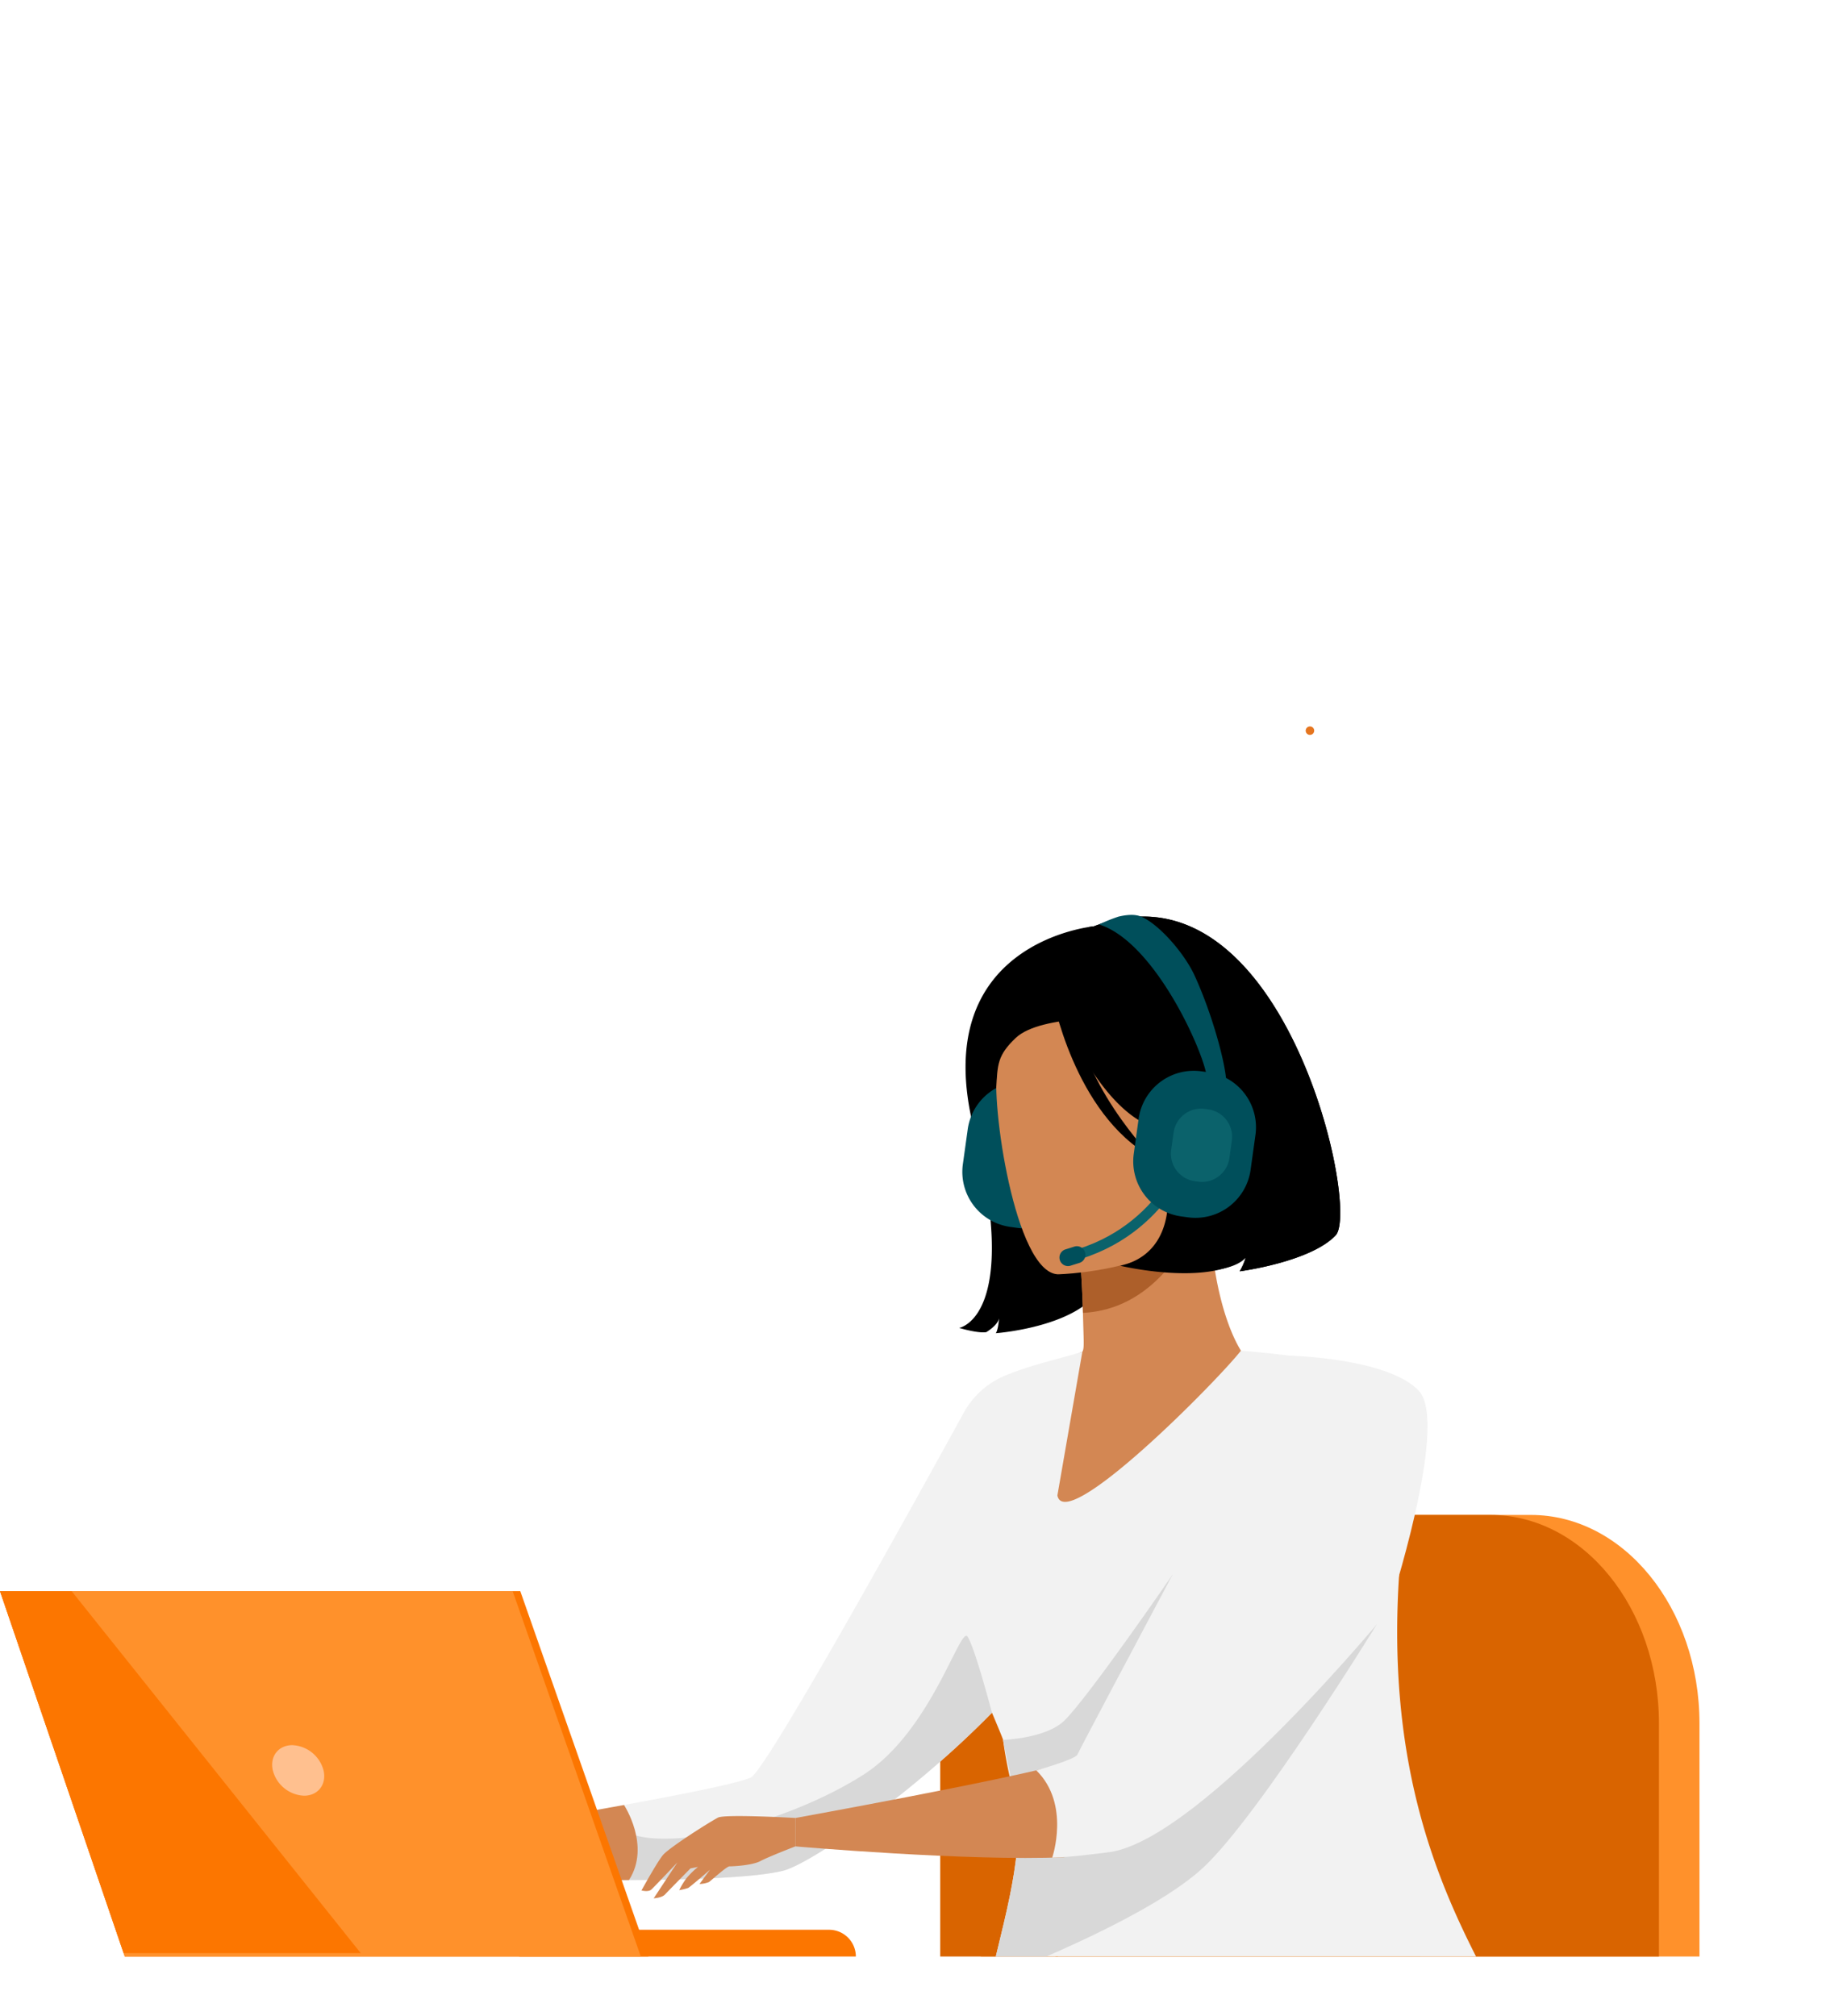 <svg xmlns="http://www.w3.org/2000/svg" xmlns:xlink="http://www.w3.org/1999/xlink" width="461" height="510" viewBox="0 0 461 510">
  <defs>
    <filter id="Rectangle_4" x="65" y="0" width="396" height="510" filterUnits="userSpaceOnUse">
      <feOffset input="SourceAlpha"/>
      <feGaussianBlur stdDeviation="5" result="blur"/>
      <feFlood flood-opacity="0.192"/>
      <feComposite operator="in" in2="blur"/>
      <feComposite in="SourceGraphic"/>
    </filter>
    <clipPath id="clip-path">
      <rect id="Rectangle_23" data-name="Rectangle 23" width="430" height="356" transform="translate(20)" fill="none"/>
    </clipPath>
  </defs>
  <g id="Group_48" data-name="Group 48" transform="translate(-765 -121)">
    <g transform="matrix(1, 0, 0, 1, 765, 121)" filter="url(#Rectangle_4)">
      <rect id="Rectangle_4-2" data-name="Rectangle 4" width="366" height="480" rx="16" transform="translate(80 15)" fill="#ffffff2a"/>
    </g>
    <g id="Group_41" data-name="Group 41" transform="translate(729.949 260)">
      <g id="Group_36" data-name="Group 36" transform="translate(15.051)">
        <g id="Group_35" data-name="Group 35" clip-path="url(#clip-path)">
          <path id="Path_108" data-name="Path 108" d="M688.967,82.244a1.074,1.074,0,1,1,1.074,1.07,1.072,1.072,0,0,1-1.074-1.07" transform="translate(-338.6 -36.383)" fill="#e5751f"/>
          <path id="Path_121" data-name="Path 121" d="M722.288,554.428V495.453c0-29.13-19.106-52.744-42.675-52.744h-96.5c-23.569,0-42.675,23.614-42.675,52.744v58.974Z" transform="translate(-272.289 -198.428)" fill="#ff912b"/>
          <path id="Path_122" data-name="Path 122" d="M703.766,554.428V495.453c0-29.13-19.106-52.744-42.675-52.744h-96.5c-23.569,0-42.675,23.614-42.675,52.744v58.974Z" transform="translate(-264.02 -198.428)" fill="#d96400"/>
          <path id="Path_123" data-name="Path 123" d="M574.137,223.365s21.475,10.944,5.826,34.454c0,0,18.449,2.125,23.09-3.162a14.962,14.962,0,0,1-1.516,3.441s17.873-2.336,24.278-9.086-13.566-96.574-61.172-78.193c0,0-42.326,3.848-30.315,51.4s-3.769,50.2-3.769,50.2,4.752,1.422,6.871,1.067c0,0,2.9-1.7,3.222-3.5,0,0-.16,2.783-.811,3.769,0,0,17.305-1.243,24.731-9.075s13.666-31.774,9.564-41.313" transform="translate(-267.88 -75.453)"/>
          <path id="Path_124" data-name="Path 124" d="M544.133,280.716l1.719.237A14.087,14.087,0,0,0,561.7,269l1.247-8.958a14.057,14.057,0,0,0-11.988-15.8l-1.719-.237a14.086,14.086,0,0,0-15.851,11.95l-1.247,8.958a14.057,14.057,0,0,0,11.988,15.8" transform="translate(-268.528 -109.308)" fill="#004f5b"/>
          <path id="Path_125" data-name="Path 125" d="M545.049,378.673c6.407,4.931,10.461,22.73,20.793,25.667,38.728,11.019,59.516-34.823,66.317-57.2a33.8,33.8,0,0,0-13.07-4.742c-2.815-.477-5.783-.85-8.244-1.1-4.228-3.584-10.081-17.668-10.439-39.092l-1.869.4-31.318,6.855s.914,9.859,1.134,19.144c.166,7.266.4,9-.161,9.868-2.437.4-5.306,6.608-5.306,6.608a.075.075,0,0,1-.017.028,198.316,198.316,0,0,0-17.821,33.56" transform="translate(-274.349 -135.454)" fill="#d38753"/>
          <path id="Path_126" data-name="Path 126" d="M585.1,309.8s.919,9.851,1.134,19.144c17.588-.856,26.558-17.05,30.186-26Z" transform="translate(-292.229 -135.784)" fill="#ad5f2a"/>
          <path id="Path_127" data-name="Path 127" d="M497.747,367.4c-6.275,7.975-44.5,46.568-46.44,36.618l6.306-36.324c-8.1,2.365-12.536,3.217-19.262,5.891a21.245,21.245,0,0,0-10.739,9.511c-11.789,21.473-50.041,90.724-53.945,92.337-3.655,1.512-17.435,4.255-32.016,6.907h-.008c-19.511,3.558-40.453,6.93-40.453,6.93l-3.841,11.317s18.415.674,38.415.744c2.364.015,4.759.015,7.138,0,16.292-.07,32.3-.636,39.108-2.387,6.657-1.706,32.249-19,52.732-39.952l.008-.008c1.586,3.767,2.784,6.651,2.815,6.883A105.618,105.618,0,0,0,440.4,479.8c.085.31.163.628.233.946.055.248.1.5.156.759s.093.488.125.737c2.2,13.442-4.5,33.827-6.454,44.192,0,0,16.261-6.493,17.03-5.764H557.229c-10.592-20.882-22.63-50.193-19.419-97.215.109-1.6-14.907-52.943-14.907-52.943s-11.672-2.031-25.156-3.116" transform="translate(-163.766 -164.673)" fill="#f2f2f2"/>
          <path id="Path_128" data-name="Path 128" d="M567.564,629.571l6.132.019a.2.2,0,0,0-.018-.024Z" transform="translate(-284.401 -282.179)" fill="#cee2ff"/>
          <path id="Path_129" data-name="Path 129" d="M563.1,275.022s41.643-.814,40.736-26.656,3.856-43.352-22.771-43.925-31.444,9.468-33.245,18.167,4.424,51.96,15.28,52.414" transform="translate(-275.447 -91.622)" fill="#d38753"/>
          <path id="Path_130" data-name="Path 130" d="M366.694,559.925c2.365.012,4.76.012,7.144,0,16.287-.068,32.295-.638,39.1-2.389,6.654-1.708,32.251-19,52.733-39.95a.017.017,0,0,0,.007-.012s-4.32-16.488-6.182-19.248-9.211,24.062-26.38,34.976-44.038,18.562-57.084,15.467c-8.789-2.084-9.689,5.792-9.342,11.156" transform="translate(-194.697 -223.267)" fill="#d8d8d8"/>
          <path id="Path_131" data-name="Path 131" d="M585.378,300.37c23.661-7.451,29.464-29.777,29.521-30l-2.524-.624,1.263.312-1.262-.313c-.053.212-5.546,21.154-27.783,28.157l-.447.138.757,2.48c.158-.049.317-.1.476-.147" transform="translate(-291.804 -120.902)" fill="#0b626b"/>
          <path id="Path_132" data-name="Path 132" d="M579.256,324.416l2.231-.7a2.16,2.16,0,1,0-1.305-4.119l-2.231.7a2.16,2.16,0,1,0,1.305,4.118" transform="translate(-288.363 -143.202)" fill="#004f5b"/>
          <path id="Path_133" data-name="Path 133" d="M571.4,194.794s10.662,31.48,26.654,36.82,21.3-.982,21.3-.982a46.063,46.063,0,0,1-13.138-28.249s-25.838-20.461-34.814-7.589" transform="translate(-286.111 -85.403)"/>
          <path id="Path_134" data-name="Path 134" d="M577.3,206.388s-21.713-1.213-28.2,4.948c-4.68,4.445-4.57,6.764-4.933,12.688,0,0-9.5-14.6.275-24.818,10.36-10.835,32.86,7.182,32.86,7.182" transform="translate(-272.108 -87.732)"/>
          <path id="Path_135" data-name="Path 135" d="M573.066,198.232s5.437,30.12,25.314,41.061c0,0-19.252-19.641-19.593-39.292s-5.721-1.769-5.721-1.769" transform="translate(-286.857 -85.512)"/>
          <path id="Path_136" data-name="Path 136" d="M652.3,249.006c-6.4,6.753-24.276,9.093-24.276,9.093a14.8,14.8,0,0,0,1.511-3.446c-9.187,7.424-31.745,2.033-31.745,2.033,18-3.963,12.168-29.85,6.048-30.953-3.567-19.524-10.641-43.831-13.954-54.747.8-.13,1.248-.172,1.248-.172,47.6-18.381,67.572,71.445,61.169,78.191" transform="translate(-294.366 -75.452)"/>
          <path id="Path_137" data-name="Path 137" d="M622.247,275.9l1.719.238a14.087,14.087,0,0,0,15.851-11.95l1.247-8.958a14.058,14.058,0,0,0-11.989-15.8l-1.719-.238a14.087,14.087,0,0,0-15.85,11.951l-1.247,8.958a14.057,14.057,0,0,0,11.988,15.8" transform="translate(-303.402 -107.151)" fill="#004f5b"/>
          <path id="Path_138" data-name="Path 138" d="M626.518,211.19c1.022-1.909-2.563-16.746-7.832-28.255-2.547-5.562-8.976-13.007-13.564-14.927-1.659-.694-3.861-.41-5.657,0A43.121,43.121,0,0,0,594.5,170c15.081,4.686,28.187,36.19,27.237,39.45a1.09,1.09,0,0,1,.1-.23Z" transform="translate(-296.427 -75.114)" fill="#004f5b"/>
          <path id="Path_139" data-name="Path 139" d="M633.4,274.776l.856.119a7.019,7.019,0,0,0,7.9-5.954l.621-4.463A7,7,0,0,0,636.8,256.6l-.856-.119a7.019,7.019,0,0,0-7.9,5.954l-.622,4.463a7,7,0,0,0,5.973,7.872" transform="translate(-311.096 -114.931)" fill="#0b626b"/>
          <path id="Path_140" data-name="Path 140" d="M424.318,581.263s-17.858-1.024-19.593-.092c-2.818,1.514-12.41,7.672-13.914,9.461s-5.44,8.968-5.44,8.968,1.7.472,2.474-.217,6.6-6.861,6.6-6.861l-5.985,9.064s2.069-.092,2.89-.992,6.414-6.569,6.414-6.569l1.906-.375a20.611,20.611,0,0,0-2.993,2.955,18.257,18.257,0,0,0-1.751,2.915,14.038,14.038,0,0,0,2.237-.542c.531-.254,5.546-4.629,5.546-4.629l-2.658,3.616a7.014,7.014,0,0,0,2.381-.485c.588-.4,4.5-3.984,5.188-3.976s5.68-.2,7.821-1.33,8.864-3.725,8.864-3.725Z" transform="translate(-203.062 -260.313)" fill="#d38753"/>
          <path id="Path_141" data-name="Path 141" d="M545.03,572.516c9.448-3.651,41.129-16.433,53.859-28.363,14.231-13.355,43.758-61.368,43.758-61.368L590.981,470.2S569.7,501.171,563.639,507.07c-4.651,4.534-15.5,4.876-15.5,4.876l2.831,13.938c.085.31.163.628.233.945.055.248.1.5.155.759s.085.489.124.737c2.2,13.442-4.5,33.828-6.454,44.192" transform="translate(-274.341 -210.751)" fill="#d8d8d8"/>
          <path id="Path_142" data-name="Path 142" d="M297.347,593.956s23.04.848,45.559.743c5.586-8.637-1.254-18.988-1.254-18.988h-.013c-19.508,3.551-40.451,6.923-40.451,6.923Z" transform="translate(-163.764 -258.041)" fill="#d38753"/>
          <g id="Group_43" data-name="Group 43" transform="translate(19.999 263.559)">
            <path id="Path_143" data-name="Path 143" d="M293.4,624.114h85.149a6.777,6.777,0,0,0-6.787-6.767H293.4Z" transform="translate(-162.002 -531.673)" fill="#fc7600"/>
            <path id="Path_144" data-name="Path 144" d="M56.026,462.08,87.6,554.521H220.1L187.669,462.08Z" transform="translate(-56.026 -462.08)" fill="#fc7600"/>
            <path id="Path_145" data-name="Path 145" d="M56.026,462.08l31.284,91.586.29.855H218.165L185.733,462.08Z" transform="translate(-56.026 -462.08)" fill="#ff912b"/>
            <path id="Path_146" data-name="Path 146" d="M180.6,539.1a8.553,8.553,0,0,0,7.9,6.395c3.543,0,5.752-2.863,4.934-6.395a8.553,8.553,0,0,0-7.9-6.395c-3.543,0-5.752,2.863-4.934,6.395" transform="translate(-111.568 -493.737)" fill="#ffc08f"/>
            <path id="Path_147" data-name="Path 147" d="M56.026,462.08l31.284,91.586H147.3L74.154,462.08Z" transform="translate(-56.026 -462.08)" fill="#fc7600"/>
          </g>
          <path id="Path_148" data-name="Path 148" d="M455.694,577.635s43.833,3.818,68.059,2.741V556.649c-15.871,4.368-68.04,13.8-68.04,13.8Z" transform="translate(-234.457 -249.497)" fill="#d38753"/>
          <path id="Path_149" data-name="Path 149" d="M629.815,369.665s25.067.569,32.826,8.921-7.7,55.561-7.7,55.561-46.725,57.044-70.1,61.066c0,0-10.215,1.392-14.984,1.468,0,0,4.675-13.568-4.021-22.084,0,0,10.009-2.791,10.422-4.029s53.554-100.9,53.554-100.9" transform="translate(-283.631 -165.688)" fill="#f2f2f2"/>
        </g>
      </g>
    </g>
  </g>
</svg>
